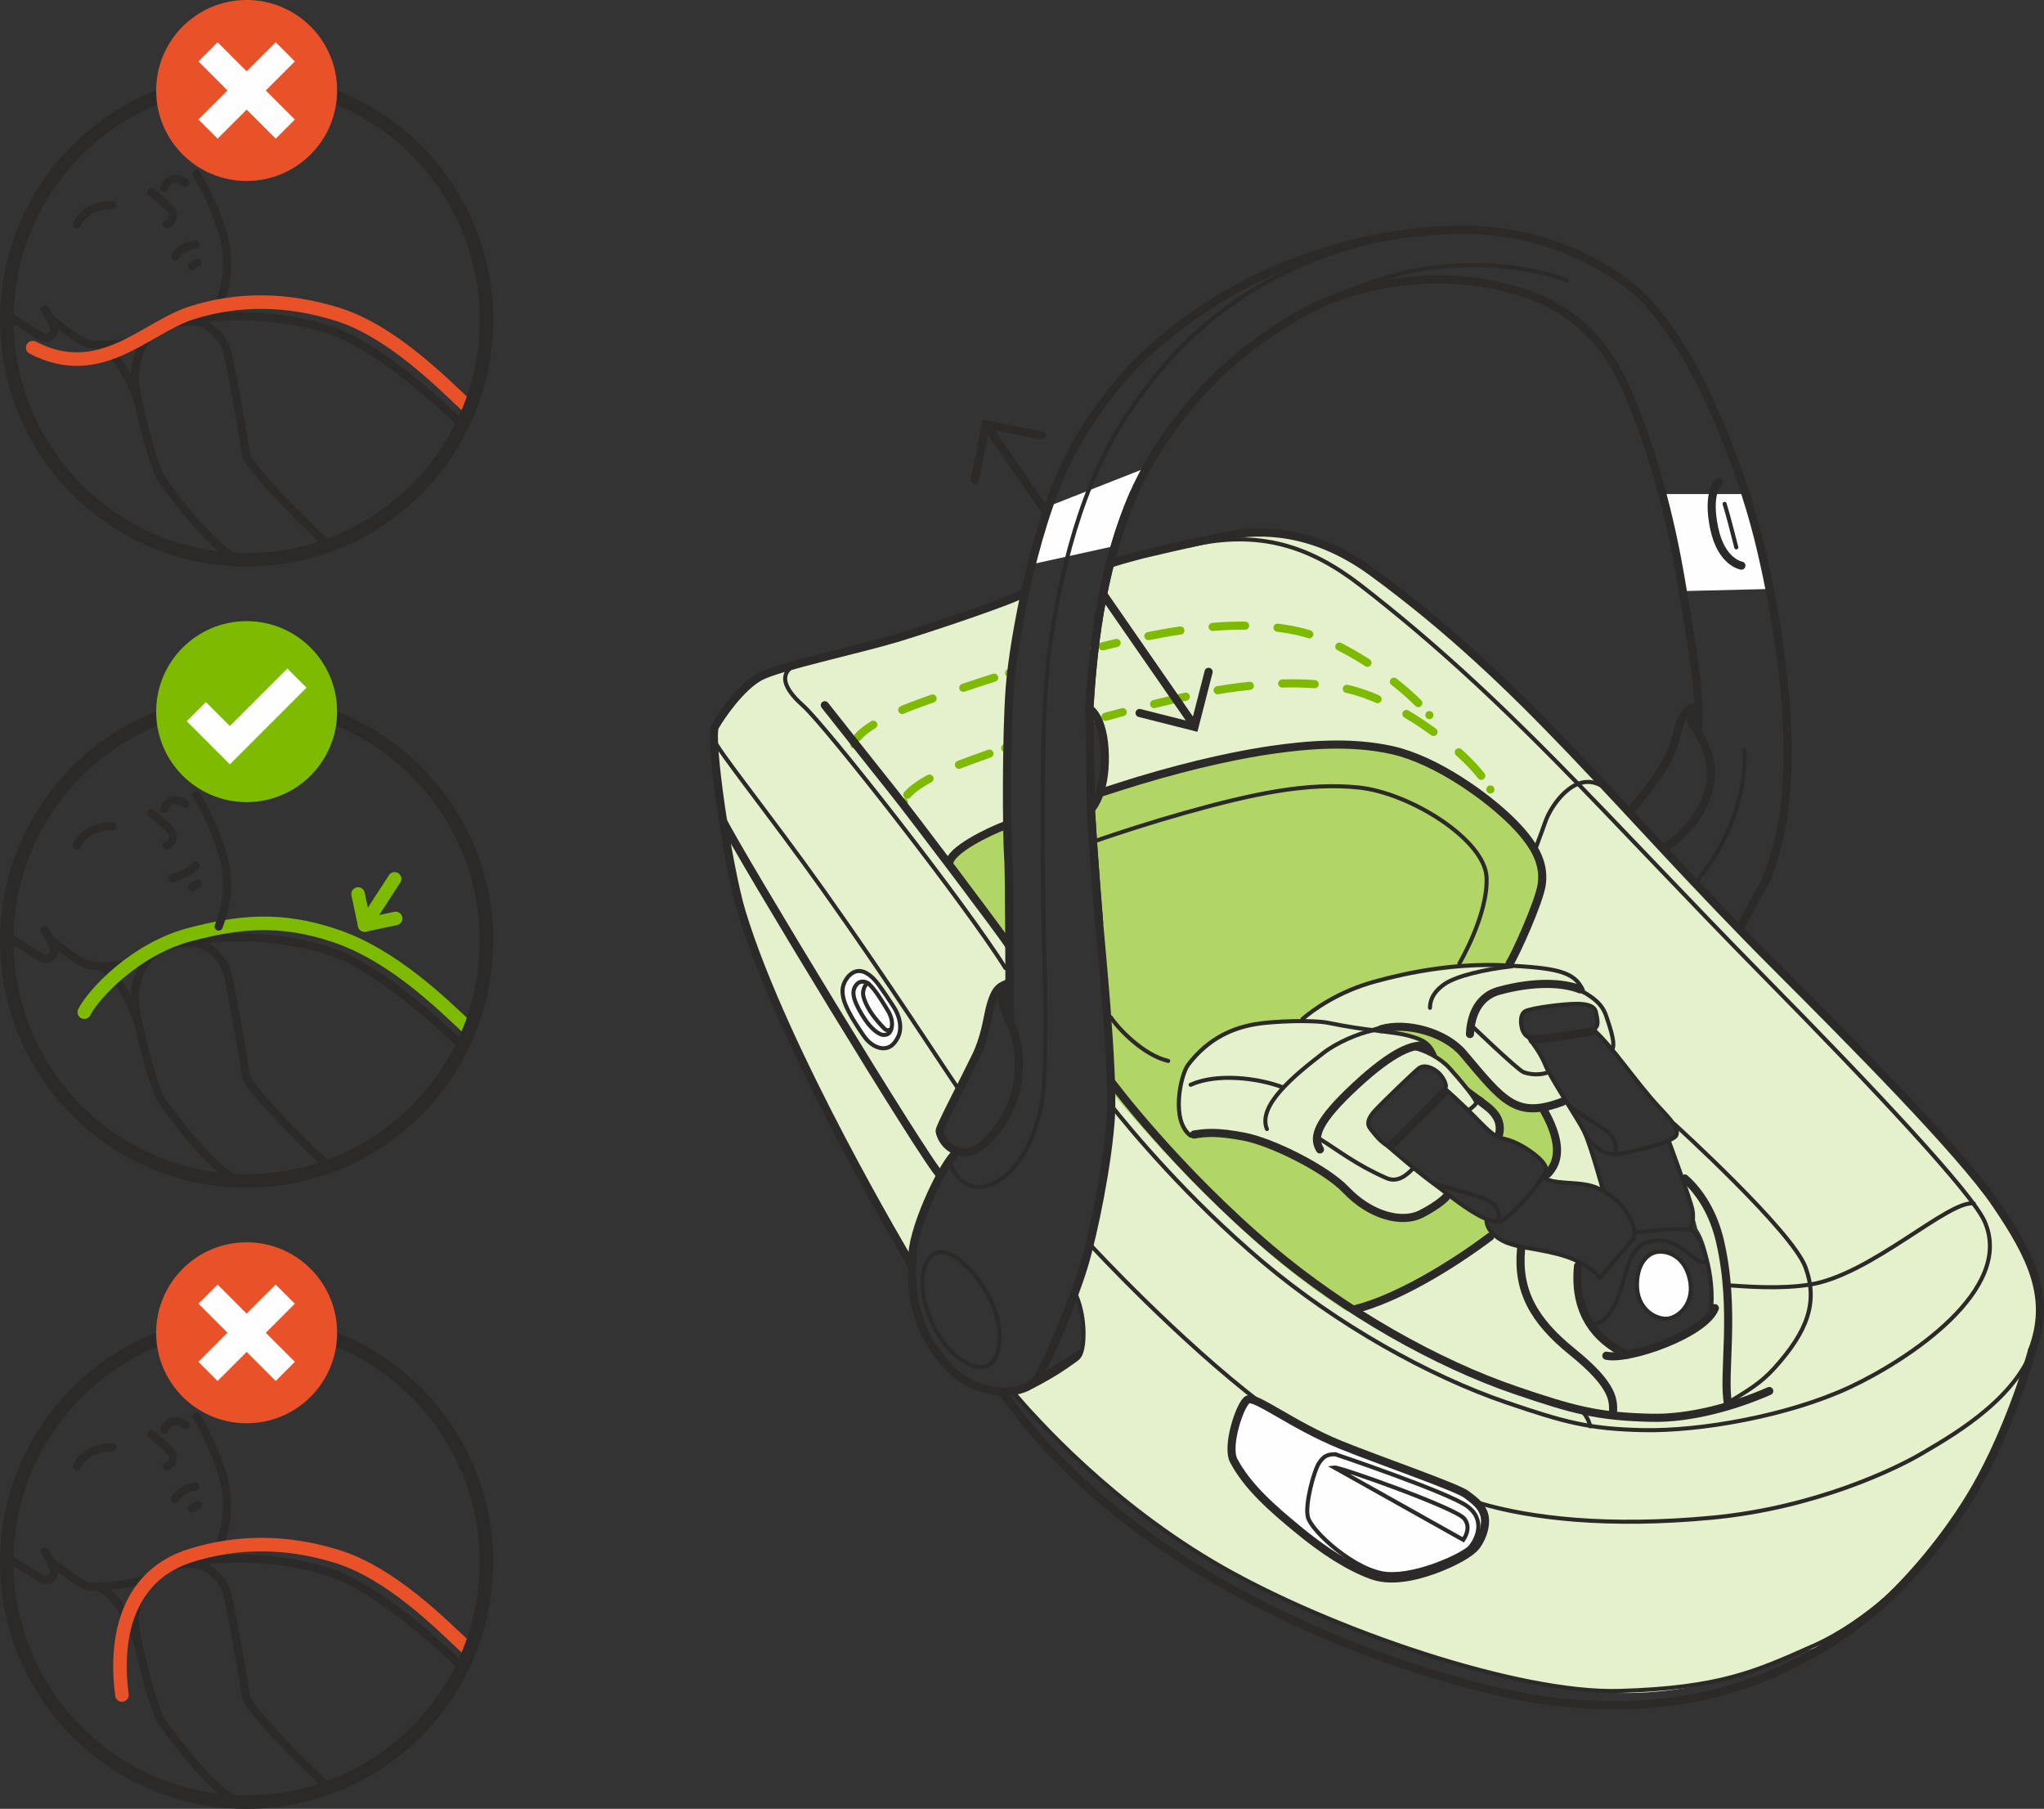 <?xml version="1.0" encoding="UTF-8"?>
<!DOCTYPE svg PUBLIC "-//W3C//DTD SVG 1.1//EN" "http://www.w3.org/Graphics/SVG/1.1/DTD/svg11.dtd">
<!-- Creator: CorelDRAW 2018 (64-Bit) -->
<svg xmlns="http://www.w3.org/2000/svg" xml:space="preserve" width="53.263mm" height="47.123mm" version="1.1" style="shape-rendering:geometricPrecision; text-rendering:geometricPrecision; image-rendering:optimizeQuality; fill-rule:evenodd; clip-rule:evenodd"
viewBox="0 0 4888.53 4324.99"
 xmlns:xlink="http://www.w3.org/1999/xlink">
 <rect x="0" y="0" width="4888.53" height="4324.99" fill="#333333" stroke="none"/>
 <defs>
  <style type="text/css">
   <![CDATA[
    .str10 {stroke:#FEFEFE;stroke-width:64.76;stroke-miterlimit:10}
    .str4 {stroke:#2B2A29;stroke-width:9.71;stroke-linecap:round;stroke-miterlimit:10}
    .str7 {stroke:#2B2A29;stroke-width:9.71;stroke-linecap:round;stroke-miterlimit:4}
    .str5 {stroke:#2B2A29;stroke-width:19.33;stroke-linecap:round;stroke-miterlimit:10}
    .str3 {stroke:#2B2A29;stroke-width:19.43;stroke-linecap:round;stroke-miterlimit:10}
    .str1 {stroke:#2B2A29;stroke-width:19.43;stroke-linecap:round;stroke-miterlimit:4}
    .str6 {stroke:#2B2A29;stroke-width:19.78;stroke-linecap:round;stroke-miterlimit:10}
    .str9 {stroke:#2B2A29;stroke-width:32.38;stroke-linecap:round;stroke-miterlimit:10}
    .str8 {stroke:#E95229;stroke-width:32.38;stroke-linecap:round;stroke-miterlimit:10}
    .str12 {stroke:#7DBA00;stroke-width:32.38;stroke-linecap:round;stroke-miterlimit:10}
    .str2 {stroke:#2B2A29;stroke-width:19.43;stroke-linecap:round;stroke-linejoin:round;stroke-miterlimit:4}
    .str11 {stroke:#7DBA00;stroke-width:32.38;stroke-linecap:round;stroke-linejoin:round;stroke-miterlimit:10}
    .str0 {stroke:#7DBA00;stroke-width:19.43;stroke-linecap:round;stroke-miterlimit:10;stroke-dasharray:77.702 77.702}
    .fil2 {fill:none;fill-rule:nonzero}
    .fil4 {fill:#FEFEFE;fill-rule:nonzero}
    .fil5 {fill:#2B2A29;fill-rule:nonzero}
    .fil6 {fill:#E95229;fill-rule:nonzero}
    .fil0 {fill:#E5F1CC;fill-rule:nonzero}
    .fil3 {fill:#B1D666;fill-rule:nonzero}
    .fil1 {fill:#7DBA00;fill-rule:nonzero}
   ]]>
  </style>
 </defs>
 <g id="Слой_x0020_1">
  <path class="fil0" d="M2176.24 3019.59c0,0 -300.64,-502.94 -402.24,-836.05 -33.48,-109.95 -78.42,-419.18 -63.75,-444.49 15.45,-26.62 63.11,-95.32 107.95,-119.16 44.84,-23.83 231.18,-63.52 324.98,-91.53 68.09,-20.33 272.37,-88.29 303.23,-106.55 0,0 -51,289.49 -39.22,498.56 11.72,209.07 5.48,431.35 5.48,431.35 0,0 -23.16,-7.32 -40.83,51.58 -17.68,58.9 -61.84,167.82 -91.28,223.8 -29.43,55.92 -33.34,79.33 -33.34,79.33 0,0 3.91,35.52 45.13,50.25 -38.3,26.49 -114.39,163.65 -116.1,262.92z"/>
  <path class="fil0" d="M4088.97 3143.92c-33.38,51.97 -180.12,107.46 -213.82,86.61 -102.09,-63.11 -98.78,-143.7 -102.55,-173.39 -10.9,-5.47 1.37,-40.89 1.37,-40.89l-83.67 -24.22c0,0 -78.56,-13.01 -99.4,-26.39 -20.83,-13.41 -38.7,-26.81 -29.76,-47.63 -31.32,-13.4 -120.55,-80.36 -162.25,-114.58 -41.67,-34.23 -108.99,-79.98 -122.16,-105.46 -13.22,-25.52 26.97,-50.8 55.23,-83.58 28.27,-32.7 64.01,-75.86 89.3,-63.94 25.29,11.89 35.65,34.23 34.22,56.54 22.31,14.89 75.83,69.94 90.73,81.85 14.93,11.89 34.29,29.76 83.37,49.11 49.12,19.37 69.97,50.52 69.97,65.48l0 14.86c0,0 104.1,11.95 127.96,26.81 0,-23.84 -19.37,-101.18 -31.25,-125.02 -11.91,-23.8 -66.95,-110.12 -77.45,-129.48 -10.36,-19.34 -47.56,-95.23 -59.51,-105.66 -11.91,-10.43 -28.27,-35.71 -20.79,-56.57 7.38,-20.78 52.03,-14.86 84.83,-22.3 32.73,-7.45 88.4,-17.13 93.87,15.8 2.82,16.97 7.32,36.3 -10.55,43.74 19.36,10.4 59.54,49.08 71.39,66.96 11.92,17.87 84.83,108.66 105.72,129.48 20.85,20.83 31.24,47.63 20.85,56.54l-10.49 8.94c0,0 46.17,135.41 50.67,154.76l14.46 55.63c33.42,50.12 37.11,144.73 29.69,205.99zm626.82 -341.89c-70.36,-87.61 -385.92,-404.83 -691.8,-720.19 -155.48,-160.24 -294.8,-320.42 -419.17,-443.3 -132.62,-131.04 -247.19,-210.36 -273.6,-232.15 -100.15,-82.48 -208.49,-127.96 -293.87,-133.85 -85.38,-5.89 -312.49,56.27 -383.17,79.84 0,0 -45.69,207 -46.69,347.07 23.38,20.29 33.51,62.91 35.55,111.63 1.98,48.7 -15.24,95.39 -34.55,128.87 0,0 43.68,539.88 48.74,623.09 10.98,179.9 -44.69,426.23 -90.34,531.76 17.25,7.09 35.56,109.61 14.86,148.39 -42.25,26.16 -122.39,72.82 -153.99,87.68 9.07,18.88 209.79,248.19 433.46,380.93 244.58,145.13 457.7,222.22 712.06,290.47 367.72,98.59 550.66,17.68 736.2,-53 139.03,-29.65 303.87,-203.31 409.29,-376.95 62.01,-102.15 87.27,-204.79 117.79,-276.78 82.44,-194.33 23.51,-313.88 -120.77,-493.51z"/>
  <path class="fil1" d="M2413.46 1609.06l9.71 0c0,-5.35 -4.36,-9.72 -9.71,-9.72 -5.35,0 -9.72,4.37 -9.72,9.72 0,5.35 4.37,9.71 9.72,9.71 5.35,0 9.71,-4.36 9.71,-9.71l-9.71 0z"/>
  <path class="fil2 str0" d="M2377.69 1620.32c-99.34,31.7 -166.14,56.44 -198.45,68.58 -33.32,12.5 -104.84,44.97 -128.38,74.21"/>
  <path class="fil1" d="M2043.19 1780.01l9.71 0c0,-5.35 -4.36,-9.72 -9.71,-9.72 -5.35,0 -9.72,4.37 -9.72,9.72 0,5.35 4.37,9.71 9.72,9.71 5.35,0 9.71,-4.36 9.71,-9.71l-9.71 0z"/>
  <path class="fil1" d="M3418.58 1709.87l9.72 0c0,-5.35 -4.37,-9.72 -9.72,-9.72 -5.35,0 -9.71,4.37 -9.71,9.72 0,5.35 4.36,9.71 9.71,9.71 5.35,0 9.72,-4.36 9.72,-9.71l-9.72 0z"/>
  <path class="fil2 str0" d="M3392.08 1681.07c-62.53,-62.39 -182.26,-147.61 -285.85,-171.38 -103.77,-23.83 -214.31,-11.75 -285.51,-1.78 -40.53,5.7 -106.82,18.56 -183.75,37.47"/>
  <path class="fil1" d="M2617.3 1550.26l9.71 0c0,-5.35 -4.36,-9.72 -9.71,-9.72 -5.35,0 -9.72,4.37 -9.72,9.72 0,5.35 4.37,9.71 9.72,9.71 5.35,0 9.71,-4.36 9.71,-9.71l-9.71 0z"/>
  <path class="fil1" d="M2404.09 1788.79l9.71 0c0,-5.35 -4.36,-9.72 -9.71,-9.72 -5.35,0 -9.72,4.37 -9.72,9.72 0,5.35 4.37,9.71 9.72,9.71 5.35,0 9.71,-4.36 9.71,-9.71l-9.71 0z"/>
  <path class="fil2 str0" d="M2366.36 1801.91c-30.46,10.78 -53.45,19.37 -68.77,25.07 -33,12.36 -103.35,44.32 -127.6,73.31"/>
  <path class="fil1" d="M2161.57 1918.09l9.71 0c0,-5.35 -4.36,-9.72 -9.71,-9.72 -5.35,0 -9.72,4.37 -9.72,9.72 0,5.35 4.37,9.71 9.72,9.71 5.35,0 9.71,-4.36 9.71,-9.71l-9.71 0z"/>
  <path class="fil1" d="M3564.46 1887.67l9.72 0c0,-5.35 -4.37,-9.72 -9.72,-9.72 -5.35,0 -9.71,4.37 -9.71,9.72 0,5.35 4.36,9.71 9.71,9.71 5.35,0 9.72,-4.36 9.72,-9.71l-9.72 0z"/>
  <path class="fil2 str0" d="M3542.56 1854.91c-8.77,-11.13 -19.3,-22.89 -31.77,-35.42 -62.39,-62.39 -182.42,-147.88 -286.19,-171.71 -103.77,-23.86 -214.31,-11.76 -285.51,-1.78 -59.02,8.32 -176.2,34.74 -295.23,67.96"/>
  <path class="fil1" d="M2624.45 1719.45l9.71 0c0,-5.35 -4.36,-9.72 -9.71,-9.72 -5.35,0 -9.72,4.37 -9.72,9.72 0,5.35 4.37,9.71 9.72,9.71 5.35,0 9.71,-4.36 9.71,-9.71l-9.71 0z"/>
  <polyline class="fil2 str1" points="2331.33,1148.02 2358.14,1014.88 2491.02,1041.21 "/>
  <polyline class="fil2 str1" points="2890.53,1606.41 2856.79,1737.97 2725.46,1704.78 "/>
  <line class="fil2 str2" x1="2638.32" y1="1420.42" x2="2854.97" y2= "1733" />
  <line class="fil2 str2" x1="2364.02" y1="1024.71" x2="2497.01" y2= "1216.55" />
  <path class="fil3" d="M2404.46 1973.29c-39.95,15 -131.68,56.34 -132.95,88.82l134.83 179.38 -1.88 -268.2z"/>
  <path class="fil3" d="M2836.01 2557.37c0,0 47.41,-82.02 156.74,-107.39 33.61,-7.84 119.06,-8.71 119.06,-8.71 0,0 82.92,-65.47 172.41,-89.5 89.43,-23.99 209.2,-42.35 320.81,-39.63 22.11,-51.84 77.51,-157.85 82.49,-199.07 4.99,-41.18 -7.54,-84.86 -69.87,-147.29 -62.42,-62.36 -182.45,-147.87 -286.22,-171.7 -103.78,-23.86 -214.28,-11.76 -285.49,-1.79 -71.1,10.01 -272.69,56.99 -414.05,99.73 -11.56,31.11 -15.12,41.73 -25.9,52.58l41.67 505.37c-1.46,55.43 6.42,155.22 6.42,155.22 0,0 95.87,119.32 221.66,243.13 131.81,129.77 210.46,198.32 345.35,287.36 72.56,-12.11 281.53,-112.64 353.06,-184.13 -9.65,-11.18 -20.39,-35.43 -20.39,-35.43 0,0 -67.58,-43.39 -92.64,-61.71 -16.19,9.45 -39.86,51.71 -127.41,55.72 -35.71,1.62 -94.45,-54.65 -122.03,-72.62 -45.88,-29.66 -64.93,-49.61 -86.52,-56.34 -86.03,-58.9 -208.61,-79.61 -272.23,-66.86 -18.49,-18.65 -29.08,-39.34 -31.15,-58.92 -4.05,-37.75 14.24,-98.01 14.24,-98.01z"/>
  <path class="fil3" d="M3487.5 2499.57c-20.11,-16.61 -15.02,-18.04 -87.04,-41.49 -72.07,-23.47 -136.86,8.88 -136.86,8.88l41.41 -4.14c0,0 27.59,7.02 71.18,15.41 43.48,8.38 50.15,47.66 50.15,47.66 16.03,8.25 62.75,51.22 77.61,74.14 14.83,22.93 37.47,33.97 37.47,33.97 0,0 40.89,40.89 43.87,80.59 15.7,5.96 53.52,20.82 81.07,42.03 24.35,18.74 39.73,44.45 39.73,44.45 0,0 34.45,-90.18 -15.47,-149.56 -44.52,2.73 -75.25,-14.69 -103.58,-37.65 -28.32,-22.93 -79.39,-97.72 -99.53,-114.3z"/>
  <path class="fil2 str3" d="M2404.46 1973.29c-39.95,15 -133.23,59.74 -134.5,92.19"/>
  <path class="fil2 str3" d="M3610.57 2303.34c13.73,-21.2 71.98,-149.06 76.97,-190.25 4.95,-41.18 -7.48,-84.86 -69.87,-147.29 -62.43,-62.39 -182.45,-147.87 -286.23,-171.73 -103.77,-23.83 -214.28,-11.72 -285.48,-1.74 -71.1,9.97 -182.94,32.11 -324.34,74.82 -26.52,8.03 -66.7,21.11 -89.73,28.43"/>
  <path class="fil2 str4" d="M2656.76 2432.51c15.35,24.06 76.22,90.01 137.06,104.16"/>
  <path class="fil2 str4" d="M2615.91 2011.97c62.71,-21.47 135.21,-45.2 216.68,-68.12 161.37,-45.33 294.29,-73.99 417.62,-60.81 123.24,13.12 300.63,124.92 305.1,214.09 4.41,89.18 -64.88,206.22 -64.88,206.22"/>
  <path class="fil2 str3" d="M3564.11 2956.69c-98.56,73.96 -225.74,148.79 -321.16,173.16"/>
  <path class="fil2 str3" d="M3692.94 2655.9c35.12,62.24 34.74,100.54 25.54,124.47 -5.89,15.15 -16.96,26.26 -16.96,26.26"/>
  <polygon class="fil4" points="2498.85,1214.04 2471.2,1348.35 2668.74,1304.9 2739.81,1119.24 "/>
  <polygon class="fil4" points="3967.08,1181.31 4033.29,1413.12 4227.24,1408.39 4175.21,1181.31 "/>
  <path class="fil4" d="M3101.81 3655.05c64.69,53.68 125.3,91.98 180.21,111.84 55.05,19.84 128.45,-5.53 158.95,-17.55 30.47,-12.01 75.7,-33.25 90.98,-54.49 15.74,-21.93 25.39,-55.44 16.16,-78.1 -6.77,-16.61 -18.94,-27.2 -41.15,-43.72 -23.48,-17.38 -215.61,-83.67 -301.51,-118.73 -114.87,-46.85 -203.79,-118.12 -221.69,-107.79 -17.91,10.33 -51.43,110.99 -33.19,145.8 33.57,63.95 96.16,117.05 151.24,162.74z"/>
  <path class="fil2 str5" d="M3101.81 3655.05c64.69,53.68 125.3,91.98 180.21,111.84 55.05,19.84 128.45,-5.53 158.95,-17.55 30.47,-12.01 75.7,-33.25 90.98,-54.49 15.74,-21.93 25.39,-55.44 16.16,-78.1 -6.77,-16.61 -18.94,-27.2 -41.15,-43.72 -23.48,-17.38 -215.61,-83.67 -301.51,-118.73 -114.87,-46.85 -203.79,-118.12 -221.69,-107.79 -17.91,10.33 -51.43,110.99 -33.19,145.8 33.57,63.95 96.16,117.05 151.24,162.74z"/>
  <path class="fil4" d="M3193.91 3477.25c-15.47,0 -26.62,1.42 -39.27,21.05 -12.66,19.62 -34.12,99.82 -26.62,129.03 8.9,34.9 115.01,130.42 189.32,136.03 74.28,5.63 182.26,-46.28 197.73,-63.11 15.45,-16.83 40.67,-65.89 -7.02,-99.56 -47.7,-33.67 -314.14,-123.43 -314.14,-123.43z"/>
  <path class="fil2 str4" d="M3193.91 3477.25c-15.47,0 -26.62,1.42 -39.27,21.05 -12.66,19.62 -34.12,99.82 -26.62,129.03 8.9,34.9 115.01,130.42 189.32,136.03 74.28,5.63 182.26,-46.28 197.73,-63.11 15.45,-16.83 40.67,-65.89 -7.02,-99.56 -47.7,-33.67 -314.14,-123.43 -314.14,-123.43z"/>
  <path class="fil4 str4" d="M3190.85 3508.72c12.67,-1.82 289.4,96.52 310.74,121.93 14.09,16.84 7.77,37.11 -1.91,51.2l-308.83 -173.13z"/>
  <path class="fil2 str3" d="M2412.75 2349.7c-18.2,9.81 -32.25,7.02 -46.27,64.5 -5.31,21.76 -10.49,66.41 -33.71,113.62 -40.66,82.76 -86.38,168.85 -85.48,176.69 1.4,12.67 18.2,50.52 61.69,50.52 43.48,0 98.17,-71.53 117.82,-136.06 19.62,-64.5 5.76,-136.08 -4.2,-158.46 -11.53,-25.68 -44.43,-85.09 -12.92,-97.13"/>
  <path class="fil2 str4" d="M2208.97 3039.38c8.51,-44.87 50.76,-81.59 128.05,17.14 75.73,96.81 60.25,197.76 22.44,210.35 -37.85,12.63 -95.1,-33.22 -124.44,-91.92 -28.1,-56.18 -32.15,-103.51 -26.06,-135.57z"/>
  <path class="fil2 str4" d="M2583.27 3239.15c12.08,-20.59 13.22,-98.49 -13.46,-150.39"/>
  <path class="fil5" d="M2462.61 3301.95c0,0 29.46,-18.81 59.19,-36.94 14.92,-8.87 29.72,-17.97 40.27,-25.16 5.31,-3.63 9.43,-6.7 13.41,-7.48 3.4,-1.29 6.41,-1.19 6.41,-1.19l0.68 0.03c3.37,0.13 6.02,2.95 5.89,6.35 -0.03,0.09 -0.03,0.19 -0.03,0.28 0,0 -0.26,3.02 -2.62,6.8 -1.97,4.05 -6.51,7.74 -11.95,11.69 -10.84,8.06 -25.52,18.04 -40.31,27.62 -29.85,18.82 -61.26,34.87 -61.26,34.87 -4.83,2.43 -10.66,0.52 -13.09,-4.24 -2.36,-4.5 -0.77,-9.97 3.41,-12.63z"/>
  <path class="fil2 str4" d="M2270.11 2777.73c7.03,19.62 34.65,76.84 96.39,55.82 61.69,-21.05 123.36,-115 130.42,-245.42 6.99,-130.46 1.4,-270.69 1.4,-270.69 -3.01,-138.8 -13.67,-582.39 11.4,-762.61 25.12,-180.19 74.76,-399.68 192,-571.71 75.22,-110.48 227.3,-313.88 564.98,-402.73"/>
  <path class="fil2 str3" d="M4110.6 1152.73c0,0 -29.33,23.02 -10.66,111.16 17.16,81.04 64.85,88.55 64.85,88.55"/>
  <path class="fil2 str3" d="M2287.94 2754.99c-28.04,19.62 -101.01,170.48 -105.48,241.87 -3.11,49.18 -2.2,97.78 11.62,142.53 13.15,42.64 31.44,87.84 85.09,139.22 60.36,57.9 160.24,61.2 195.31,24.74 23.47,-24.48 93.93,-196.35 117.76,-276.29 23.9,-79.91 57.54,-245.42 64.57,-356.23 6.96,-110.8 -25.29,-426.35 -28.08,-464.2 -1.62,-22.21 -12.44,-149.2 -19.71,-271.33l-3.66 -240.9c7.25,-113.22 22.31,-321.16 106.14,-514.36 38.82,-89.5 135.38,-245.85 294.88,-361.67 93.51,-67.87 158.78,-98.72 223.38,-119.25 64.6,-20.53 181.35,-41.51 295.45,-25.68 139.94,19.43 282.85,70.04 364.19,256.31 62.75,143.9 104.65,302.84 130.84,457.39 26.19,154.51 49.7,285.29 39.76,361.31"/>
  <path class="fil2 str6" d="M2415.75 2441.77c-2.49,-47.33 -0.68,-341.82 -4.43,-394.15 -3.73,-52.32 -4.96,-286.61 3.75,-402.49 8.71,-115.95 62.53,-415.06 157.01,-580.78 81.66,-143.14 189.22,-261.88 377.5,-369.54 100.5,-57.4 301.77,-140.26 527.58,-145.41 164.22,-3.73 301.12,45.62 412.89,127.73 153.44,112.74 272.82,440.39 314.59,607.46 42.38,169.44 68.64,355.87 70.58,490.47 2.43,171.96 -24.8,264.79 -52.9,331.59l-61.48 112.8"/>
  <path class="fil2 str3" d="M3896.85 1941.71c0,0 62.33,-71.04 92.25,-127.12 29.85,-56.08 19.82,-117.69 70.32,-125.14"/>
  <path class="fil2 str3" d="M4058.87 1704.91c-12.47,2.49 -18.94,12.69 -10.21,27.64 8.71,14.93 50.77,66.64 42.61,133.15 -8.77,71 -59.87,128.35 -108.47,160.76"/>
  <path class="fil2 str4" d="M4053.18 2113.03c77.97,-91.57 124.94,-212.86 118.83,-319.29"/>
  <path class="fil2 str4" d="M4124.67 1204.75c10.62,35.23 15.64,56.54 27.95,104.03"/>
  <path class="fil2 str4" d="M3176.91 714.33c0,0 97.26,-41.74 179.53,-61.71 70.33,-17.1 231.6,-38.67 391.04,17.28"/>
  <polygon class="fil5" points="2409.24,2432.51 2394.9,2403.27 2391.59,2379.57 2400.89,2368.43 2406.45,2365.2 "/>
  <polygon class="fil5" points="2568,3237.29 2586.1,3223.37 2581.92,3241.47 "/>
  <path class="fil2 str4" d="M2606.11 1877.71c-0.68,-39.59 0,-89.07 0,-121.94"/>
  <path class="fil2 str3" d="M2628.75 2206.64c-1.65,-22.24 -12.47,-149.2 -19.72,-271.36 0,0 35.13,-34.87 33.29,-128.67 -1.88,-93.87 -36.98,-112.19 -36.98,-112.19 7.32,-113.23 22.34,-321.16 106.17,-514.36"/>
  <path class="fil2 str3" d="M2176.26 3017.76c0,0 -300.73,-503.1 -402.33,-836.31 -33.51,-109.99 -78.48,-419.27 -63.79,-444.66 15.42,-26.62 63.11,-95.35 107.92,-119.19 44.91,-23.83 231.28,-63.56 325.15,-91.53 68.09,-20.33 272.5,-88.36 303.29,-106.59"/>
  <path class="fil2 str3" d="M2248.67 2809.7c-32.83,-29.43 -482.76,-770.76 -521.49,-850.49"/>
  <path class="fil2 str4" d="M2289.12 2599.11c-24.16,-34.71 -172.06,-262.72 -320.58,-471.49 -127.44,-179.12 -256.67,-339.2 -261.27,-359.96"/>
  <path class="fil2 str4" d="M4860.02 3229.04c-47.73,124.79 -203.33,210.36 -262.29,245.42 -58.87,35.04 -252.39,130.39 -502,154.26 -249.64,23.83 -436.17,1.42 -558.21,-35.03"/>
  <path class="fil2 str3" d="M2659.19 1346.4c25.22,-8.42 75.34,-21.28 75.34,-21.28 0,0 119.38,-28.55 199.78,-44.23 80.36,-15.67 207.06,-15.92 347.77,87.07 368.86,269.81 580.94,558.59 965.41,943.08 173.9,173.91 440.08,441.52 525.6,567.24 86.74,127.48 134.57,225.91 86.94,350.76"/>
  <path class="fil2 str3" d="M2412.59 2259.48c-21.17,-32.38 -228.5,-307.14 -277.19,-368.02 -40.28,-50.34 -162.77,-205.24 -162.77,-205.24"/>
  <path class="fil2 str4" d="M2422.84 3328.11c53.13,62.29 236.85,269.22 500.73,419.46 263.75,150.24 707.99,302.54 949.41,295.52 241.22,-7.03 326.27,-46.69 464.63,-108.08 134.11,-59.51 245.82,-181.93 245.82,-181.93"/>
  <path class="fil2 str3" d="M2397.19 3327.79c29.31,42.16 146.55,212.79 409.03,386.86 265.54,176.07 556.07,277.13 763.59,327.06 221.73,53.33 396.57,37.92 515.14,11.23 155.81,-35.1 312.77,-121.61 425.22,-224.74 64.21,-58.87 162.22,-171.93 229.01,-296.81 78.39,-146.48 120.8,-302.36 120.8,-302.36"/>
  <path class="fil2 str4" d="M3670.89 2033.15c12.27,-32.79 21.83,-58.86 25.32,-69.03 12.46,-36.13 67.25,-119.61 130.84,-87.19"/>
  <path class="fil2 str4" d="M4119.05 3362.38c60.03,-36.69 90.5,-53.68 123.81,-90.37 80.81,-88.91 105.75,-159.59 75.05,-242.39 -32.24,-86.74 -313.94,-342.4 -313.94,-342.4"/>
  <path class="fil2 str3" d="M2658.69 2587.91c0,0 154.41,207.29 382.39,399.91 174.49,147.42 394.73,272.08 584.21,336.51 137.38,46.73 195.4,62.79 324.95,65.67 88.19,2 193.14,-25.32 281.17,-64.02"/>
  <path class="fil2 str4" d="M2656.76 2642.05c47.92,60.52 182.48,222.48 363.25,375.24 174.49,147.45 394.73,272.08 584.21,336.51 137.42,46.75 195.43,62.78 324.94,65.7 136.64,3.04 348.59,-34.16 495.33,-102.84 139.1,-65.14 394.8,-233.28 321.78,-396.66 -30.1,-67.32 -256.99,-310.26 -526.51,-583.72 -384.56,-390.36 -613.38,-663.83 -964.88,-936.13 -120.83,-93.61 -242.39,-134.85 -410.24,-95.81"/>
  <path class="fil2 str4" d="M2611.73 2980.67c0,0 206.06,222.98 406.74,376.04"/>
  <path class="fil2 str4" d="M1926.88 1579.6c-68.09,19.78 -60.65,59.41 -6.19,107.66 54.39,48.28 389.87,476.51 483.93,627.49"/>
  <path class="fil2 str4" d="M4127.45 3072.83c48.25,3.11 127.44,10.11 200.46,-1.23 146.22,-22.73 332.33,-203.14 392.61,-194.01"/>
  <path class="fil2 str4" d="M3803.48 3410.41c-3.69,-14.86 -12.08,-30.63 -24.12,-39.89"/>
  <path class="fil2 str4" d="M3455.34 2602.72c0,0 39.35,33.87 84.58,80.56 45.36,46.72 46.04,32.73 80.03,46.88 33.97,14.15 74.96,45.27 77.78,63.66 2.88,18.42 -72.01,104.38 -104.59,124.2 -32.54,19.82 -127.99,-61.39 -157.22,-82.57 -56.63,-41.02 -109.12,-89.52 -122.91,-99.59"/>
  <path class="fil2 str4" d="M3430.31 2829.81c33.97,12.73 120.51,29.76 138.84,47.24 17.48,16.61 21.15,38.14 9.88,42.42"/>
  <path class="fil2 str3" d="M2855.61 2712.75c27.62,-4.59 54.27,-7.41 119.87,5.02 66.12,12.6 195.43,76.78 243.13,126.9 60.42,63.52 135.76,80.91 180.61,57.79 44.78,-23.12 59.22,-40.48 59.22,-40.48"/>
  <path class="fil2 str4" d="M3276.73 2697.95c-7.97,-10.36 -5.44,-24.06 11.91,-42.83 17.29,-18.78 93.97,-92.66 104.78,-100.86 13.34,-10.13 34.25,-1.06 47.14,10.81 12.86,11.95 19.72,30.24 16.91,34.9 -2.78,4.66 -126.05,130.68 -135.38,136.29 -9.29,5.6 -28.04,-15.68 -45.36,-38.31z"/>
  <path class="fil2 str4" d="M3378.1 2795.28c-10.26,10.27 -33.29,34.13 -61.52,21.86 -72.2,-31.44 -118.05,-67.94 -159.23,-93.35"/>
  <path class="fil2 str3" d="M3156.86 2748.29c-18.23,-29.73 -6.48,-67.09 84.99,-152.05 91.47,-84.93 140.07,-100.79 167.91,-95.25"/>
  <path class="fil2 str4" d="M3432.23 2525.34c-13.12,-33.22 -32.12,-40.18 -62.3,-48.69 -37.88,-10.69 -98.33,-11.27 -191.55,-30.7 -38.7,-8.06 -135.7,-4.18 -176.43,2.92 -50.83,8.8 -110.44,31.54 -160.27,96.97 -18.71,24.62 -41.94,134.89 5.89,169.7"/>
  <path class="fil2 str4" d="M3030.03 2699.57c-23.21,-55.78 65.02,-128.09 135.8,-182.52 31.86,-24.48 81.92,-45.75 117.96,-53.53"/>
  <path class="fil2 str3" d="M3537.15 2630.73c13.82,12.59 59.41,34.45 48.05,82.27"/>
  <path class="fil2 str4" d="M3115.27 2436.33c26.36,-22.62 85.36,-65.14 171.32,-89.04 84.12,-23.41 197.44,-45.27 315.63,-38.98 118.18,6.28 164.74,13.82 183.62,60.35"/>
  <path class="fil2 str3" d="M3515.62 2472.44c1.39,-27.65 10.03,-87.19 69.71,-103.51 85.77,-23.41 154.9,-19.2 193.65,-3.3"/>
  <path class="fil2 str4" d="M3514.92 2447.9c0,0 114.97,110.64 128.83,115.66 13.76,5.05 33.83,7.7 53.97,2.07"/>
  <path class="fil2 str4" d="M3657.59 2481.81c8.77,15.08 26.26,34.28 38.79,65.69 12.6,31.44 78.36,129.51 91.38,156.36 19.07,39.44 52.55,58.7 77.67,56.18 25.16,-2.5 136.21,-27.91 143.69,-45.52 7.61,-17.59 -16.87,-40.8 -43.97,-70.4 -56.66,-61.93 -107.62,-140.91 -154.18,-182.39"/>
  <path class="fil2 str4" d="M3653.79 2479.34c-9.55,-6.61 -14.05,-17.16 -15.61,-30.41 -1.65,-13.69 1.04,-27.62 11.08,-31.79 19.69,-8.13 91.66,-16.97 121.9,-16.97 30.37,0 43.94,7.42 46.1,21.72 1.52,10.27 11.27,36.07 -10.1,39.83 -21.34,3.75 -135.61,22.4 -153.38,17.61z"/>
  <path class="fil2 str4" d="M3750.2 2639.74c22.08,24.25 81.62,52.94 98.17,69.48 17.64,17.61 22.28,44.17 7.19,49.97"/>
  <path class="fil2 str4" d="M3691.96 2814.6c25.09,21.37 90.4,6.12 132.23,27.85 40.09,20.79 55.08,38.47 67.71,59.15 12.69,20.83 23.89,49.02 12.56,62.85 -10.82,13.21 -63.43,72.98 -76.38,89.69 -0.84,1.17 -2.33,1.1 -3.24,-0.04 -11.69,-13.86 -38.79,-39.8 -98.5,-55.36 -63.69,-16.68 -111.61,-15.02 -144.92,-39.67 -29.56,-21.89 -26.07,-42.16 -26.07,-42.16"/>
  <path class="fil2 str4" d="M3790.11 2708.64c15.12,32.7 44.29,139.29 44.29,139.29"/>
  <path class="fil2 str4" d="M3990.79 2726.98c0,0 52.43,141.33 56.99,166.1 3.98,21.83 -1.26,45.24 -10.07,46.5 -4.05,0.59 -29.69,-2.29 -55.34,0 -30.18,2.73 -62.88,7.97 -70.55,6.48"/>
  <path class="fil2 str4" d="M3420.06 2409.67c0,-10.84 2.4,-34.77 35.52,-57.21 28.23,-19.11 97.1,-35.01 159.49,-41.94"/>
  <path class="fil2 str3" d="M3303.23 2460.84c60.13,-17.91 153.12,7.09 196.15,57.86 96.04,113.55 125.73,157.97 238.08,115.33"/>
  <path class="fil2 str3" d="M3454.71 2610.12c-2.81,4.69 -119.44,122.71 -128.83,128.35"/>
  <polygon class="fil5" points="3402.73,2509.91 3427.08,2522.54 3420.96,2505.67 3403.22,2504.27 "/>
  <path class="fil2 str4" d="M3381.86 2505.71c25.45,5.05 62.71,23.84 84.5,47.83 20.83,22.79 67.81,78 64.05,84.25 -3.78,6.28 -14.02,13.76 -14.02,13.76"/>
  <path class="fil2 str4" d="M2847.58 2593.73c61.78,-27.98 159.73,-16.9 219.73,5.83"/>
  <path class="fil2 str3" d="M3810.18 2465.4c-18.74,5.63 -144.73,21.56 -144.73,21.56"/>
  <path class="fil5" d="M3269.27 2461.66c6.53,-2.33 37.46,-10.78 37.46,-10.78l-9.39 11.72 -28.07 -0.94z"/>
  <polygon class="fil5" points="3551,2629.21 3509.94,2598.87 3529.66,2628.86 "/>
  <path class="fil2 str4" d="M3785.27 2371.58c2.59,1.06 4.82,2.17 6.86,3.37 31.44,18.87 43.23,35.42 49.51,54.91 5.83,18 20.92,58.28 15.83,75.89"/>
  <path class="fil2 str3" d="M3841.8 3241.56c53.55,11.79 236.07,-51.93 259.51,-113.75"/>
  <path class="fil2 str3" d="M3857.51 3381.41c1.43,-31.15 5.89,-65.89 -97.43,-149.37 -92.41,-74.73 -131.42,-145.99 -122.26,-245.49"/>
  <path class="fil2 str3" d="M3891.32 3239.34c-21.21,-11.34 -132.82,-58.15 -117.21,-212.4"/>
  <path class="fil2 str4" d="M3803.95 3165.52c31.15,0 52.36,-19.82 73.57,-86.32 21.27,-66.54 25.51,-108.95 84.95,-113.23 59.38,-4.24 93.94,63.33 117.99,50.57"/>
  <path class="fil4" d="M3955.38 2995.31c22.83,-8.06 70,1.29 85.03,59.51 15.22,58.77 -23.28,93.7 -50.22,97.88 -26.97,4.19 -76.51,-20.14 -75.18,-83.21 1.36,-63.11 40.37,-74.18 40.37,-74.18z"/>
  <path class="fil2 str4" d="M3955.38 2995.31c22.83,-8.06 70,1.29 85.03,59.51 15.22,58.77 -23.28,93.7 -50.22,97.88 -26.97,4.19 -76.51,-20.14 -75.18,-83.21 1.36,-63.11 40.37,-74.18 40.37,-74.18z"/>
  <path class="fil2 str3" d="M4029.47 2817.79c38.01,33.65 68.93,85.28 83.73,148.2 39.59,168.11 5.63,321.13 19.78,391.04"/>
  <path class="fil2 str4" d="M4043.54 2939.12c34,21.85 60.29,132.88 46.27,210.13"/>
  <path class="fil4" d="M2048.5 2450.75c-13.15,-20.01 -26.87,-45.78 -30.79,-61.36 -5.99,-23.57 -1.56,-36.69 7.74,-50.19 8.29,-12.08 25.22,-24.48 46.37,-12.69 10.62,5.93 18.87,13.92 28.94,27.17 9.13,11.98 30.09,43.32 37.47,55.04 13.12,20.85 20.4,49.19 9.36,71.23 -9.81,19.6 -21.34,26.42 -34.62,26.52 -15.54,0.09 -31.5,-9.81 -43.13,-24.29 -6.83,-8.58 -21.33,-31.44 -21.33,-31.44z"/>
  <path class="fil2 str7" d="M2048.5 2450.75c-13.15,-20.01 -26.87,-45.78 -30.79,-61.36 -5.99,-23.57 -1.56,-36.69 7.74,-50.19 8.29,-12.08 25.22,-24.48 46.37,-12.69 10.62,5.93 18.87,13.92 28.94,27.17 9.13,11.98 30.09,43.32 37.47,55.04 13.12,20.85 20.4,49.19 9.36,71.23 -9.81,19.6 -21.34,26.42 -34.62,26.52 -15.54,0.09 -31.5,-9.81 -43.13,-24.29 -6.83,-8.58 -21.33,-31.44 -21.33,-31.44z"/>
  <path class="fil2 str7" d="M2091.78 2367.81c7.42,8.88 26.62,39.82 32.83,50.48 6.51,11.13 11.23,26.94 7.58,39.99 -3.3,11.81 -7.71,15.99 -18.62,16.28 -11.72,0.36 -31.15,-16.9 -43.61,-35.35 -12.4,-18.39 -22.02,-35.88 -26.52,-50.93 -4.79,-15.74 -1.95,-27.33 7.06,-36.24 7.74,-7.8 21.98,-6.09 30.14,2.88 6.38,6.87 11.14,12.89 11.14,12.89z"/>
  <path class="fil2 str7" d="M2131.3 2460.59c0,0 -8.61,7.25 -16.77,-1.72 -1.65,-1.75 -25.97,-26.1 -38.57,-49.7 -5.5,-10.3 -13.92,-27.91 -11.46,-39.44 3.89,-18.49 11.66,-18.14 11.66,-18.14"/>
  <path class="fil2 str3" d="M331.22 961.81c-36.84,-100.5 -70.32,-123.91 -88.74,-133.97"/>
  <path class="fil2 str3" d="M469.72 415.99c20.52,30.99 67.96,129.23 72.36,190.36 2.92,39.93 -0.74,75.96 -19.13,123.79"/>
  <path class="fil2 str3" d="M443.64 437.33c0,0 -33.97,-27.94 -50.61,11.76"/>
  <path class="fil2 str3" d="M268.77 490.43c0,0 -61.97,-3.53 -84.89,45.88"/>
  <path class="fil2 str3" d="M467.79 584.34c-13.54,-0.04 -38.34,10.94 -49.44,28.65"/>
  <line class="fil2 str3" x1="472.67" y1="628.16" x2="459.26" y2= "636.29" />
  <path class="fil2 str3" d="M398.74 536.21c12.66,-5.92 15.87,-15.54 14.22,-27.1 -1.62,-11.52 -51.16,-50.21 -51.16,-50.21"/>
  <path class="fil2 str3" d="M450.75 768c46.56,-12.21 192.23,-25.78 335.32,20.16 105.29,33.8 238.69,149.98 316.66,224.75"/>
  <path class="fil2 str3" d="M562.39 1332.72c-55.2,-22.41 -155.44,-157.27 -175.62,-186.5 -21.38,-30.96 -65.76,-211.34 -64.76,-240.51 2.46,-71.33 32.42,-137.02 137.16,-137.29 37.79,-0.09 74.79,38.47 83.18,68.49 9.22,33.19 42.94,220.95 45.78,249.6 2.85,28.69 180.31,205.64 194.79,212.34"/>
  <path class="fil2 str3" d="M316.78 816.8c-31.92,6.8 -83.41,11.04 -107.05,4.93 -23.53,-6.12 -89.29,-60.36 -89.29,-60.36"/>
  <path class="fil2 str3" d="M107.29 739.11c8.77,14.83 29.41,46.63 18.3,60.13 -10.98,13.47 -21.73,8.81 -33.06,1.46 -11.3,-7.35 -74.57,-46.52 -74.57,-46.52"/>
  <path class="fil2 str8" d="M78.3 831.19c160.83,83.73 269.75,-47.53 378.38,-82.57 110.06,-35.52 226.65,-35.35 348.55,2.17 130.65,40.18 251.39,163.67 313.23,221.38"/>
  <path class="fil2 str9" d="M1163.49 764.77c0,-316.82 -256.9,-573.62 -573.65,-573.62 -316.79,0 -573.65,256.8 -573.65,573.62 0,316.82 256.85,573.62 573.65,573.62 316.76,0 573.65,-256.8 573.65,-573.62z"/>
  <path class="fil6" d="M373.48 215.65c0.38,-118.25 95.59,-214.15 213.58,-215.65l5.59 0c118.19,1.5 213.57,97.78 213.57,216.35 0,119.51 -96.88,216.38 -216.36,216.38 -119.28,0 -216,-96.5 -216.38,-215.69l0 -1.4z"/>
  <line class="fil2 str10" x1="497.45" y1="308.73" x2="682.23" y2= "123.97" />
  <line class="fil2 str10" x1="682.23" y1="308.73" x2="497.48" y2= "123.97" />
  <path class="fil2 str3" d="M331.22 2447.04c-36.84,-100.5 -70.32,-123.95 -88.74,-134.02"/>
  <path class="fil2 str3" d="M443.64 1922.56c0,0 -33.97,-27.98 -50.61,11.75"/>
  <path class="fil2 str3" d="M268.77 1975.62c0,0 -61.97,-3.5 -84.89,45.91"/>
  <path class="fil2 str3" d="M467.79 2069.56c0,0 -11.17,10.85 -23.61,17.65 -12.3,6.76 -31.54,12.76 -31.54,12.76"/>
  <line class="fil2 str3" x1="472.67" y1="2113.36" x2="459.26" y2= "2121.52" />
  <path class="fil2 str3" d="M398.74 2021.4c12.66,-5.89 15.87,-15.54 14.22,-27.09 -1.62,-11.53 -51.16,-50.19 -51.16,-50.19"/>
  <polyline class="fil2 str11" points="946.26,2196.05 872.08,2211.79 856.34,2137.64 "/>
  <line class="fil2 str11" x1="872.08" y1="2211.78" x2="943.8" y2= "2101.41" />
  <path class="fil2 str3" d="M450.75 2253.21c46.56,-12.21 192.23,-25.77 335.32,20.17 105.29,33.84 238.69,150.01 316.66,224.75"/>
  <path class="fil2 str3" d="M562.39 2817.9c-55.2,-22.4 -155.44,-157.23 -175.62,-186.5 -21.38,-30.92 -65.76,-211.3 -64.76,-240.5 2.46,-71.3 32.42,-137.03 137.16,-137.29 37.79,-0.09 74.79,38.5 83.18,68.48 9.22,33.19 42.94,220.96 45.78,249.61 2.85,28.69 180.31,205.66 194.79,212.37"/>
  <path class="fil2 str3" d="M316.78 2302c-31.92,6.8 -83.41,11.08 -107.05,4.92 -23.53,-6.11 -89.29,-60.32 -89.29,-60.32"/>
  <path class="fil2 str3" d="M107.29 2224.31c8.77,14.86 29.41,46.63 18.3,60.13 -10.98,13.46 -21.73,8.8 -33.06,1.45 -11.3,-7.32 -74.57,-46.5 -74.57,-46.5"/>
  <path class="fil2 str12" d="M201.55 2420.15c21.89,-43.36 122.43,-152.12 255.08,-186.31 112.03,-28.86 211.49,-42 346.97,4.24 137.31,46.88 253.01,161.6 314.85,219.3"/>
  <path class="fil2 str9" d="M1163.49 2249.98c0,-316.79 -256.9,-573.65 -573.65,-573.65 -316.79,0 -573.65,256.86 -573.65,573.65 0,316.78 256.85,573.65 573.65,573.65 316.76,0 573.65,-256.86 573.65,-573.65z"/>
  <path class="fil2 str3" d="M469.72 1901.19c20.52,30.99 67.96,129.22 72.36,190.38 2.92,39.9 -0.74,75.97 -19.13,123.79"/>
  <path class="fil1" d="M373.48 1700.86c0.38,-118.96 96.72,-215.31 215.68,-215.69l1.4 0c119.16,0.38 215.66,97.11 215.66,216.38 0,118.57 -95.38,214.85 -213.57,216.35l-5.59 0c-117.99,-1.5 -213.2,-97.4 -213.58,-215.65l0 -1.4z"/>
  <polyline class="fil2 str10" points="469.5,1701.56 549.76,1781.79 710.2,1621.32 "/>
  <path class="fil2 str3" d="M331.22 3932.2c-36.84,-100.5 -70.32,-123.91 -88.74,-133.98"/>
  <path class="fil2 str3" d="M469.72 3386.38c20.52,30.95 67.96,129.22 72.36,190.38 2.92,39.89 -0.74,75.96 -19.13,123.75"/>
  <path class="fil2 str3" d="M443.64 3407.72c0,0 -33.97,-27.94 -50.61,11.76"/>
  <path class="fil2 str3" d="M268.77 3460.81c0,0 -61.97,-3.52 -84.89,45.88"/>
  <line class="fil2 str3" x1="472.67" y1="3598.54" x2="459.26" y2= "3606.7" />
  <path class="fil2 str3" d="M398.74 3506.6c12.66,-5.92 15.87,-15.54 14.22,-27.1 -1.62,-11.53 -51.16,-50.21 -51.16,-50.21"/>
  <path class="fil2 str3" d="M450.75 3738.37c46.56,-12.18 192.23,-25.77 335.32,20.2 105.29,33.8 238.69,149.98 316.66,224.71"/>
  <path class="fil2 str3" d="M562.39 4303.1c-55.2,-22.4 -155.44,-157.26 -175.62,-186.5 -21.38,-30.96 -65.76,-211.34 -64.76,-240.5 2.46,-71.33 32.42,-137.03 137.16,-137.32 37.79,-0.09 74.79,38.5 83.18,68.52 9.22,33.19 42.94,220.96 45.78,249.61 2.85,28.68 180.31,205.64 194.79,212.34"/>
  <path class="fil2 str3" d="M354.91 3775.2c-44.52,12.14 -121.58,23.02 -145.13,16.91 -23.61,-6.12 -89.4,-60.36 -89.4,-60.36"/>
  <path class="fil2 str3" d="M107.29 3709.5c8.77,14.83 29.41,46.63 18.3,60.1 -10.98,13.5 -21.73,8.84 -33.06,1.49 -11.3,-7.32 -74.57,-46.5 -74.57,-46.5"/>
  <path class="fil2 str8" d="M291.67 4052.86c-20.24,-153.8 22.76,-289.79 165,-333.86 110.48,-34.23 226.66,-35.33 348.56,2.17 130.64,40.18 251.38,163.7 313.22,221.37"/>
  <path class="fil2 str9" d="M1163.49 3735.18c0,-316.83 -256.9,-573.65 -573.65,-573.65 -316.79,0 -573.65,256.82 -573.65,573.65 0,316.79 256.85,573.62 573.65,573.62 316.76,0 573.65,-256.82 573.65,-573.62z"/>
  <path class="fil2 str3" d="M467.79 3554.72c-13.54,-0.03 -38.34,10.95 -49.44,28.66"/>
  <path class="fil6" d="M373.48 3186.04c0.38,-119.2 97.1,-215.7 216.38,-215.7 119.48,0 216.36,96.88 216.36,216.39 0,118.57 -95.38,214.85 -213.57,216.35l-5.59 0c-117.99,-1.5 -213.2,-97.4 -213.58,-215.65l0 -1.4z"/>
  <line class="fil2 str10" x1="497.45" y1="3279.1" x2="682.23" y2= "3094.36" />
  <line class="fil2 str10" x1="682.23" y1="3279.1" x2="497.48" y2= "3094.36" />
 </g>
</svg>
